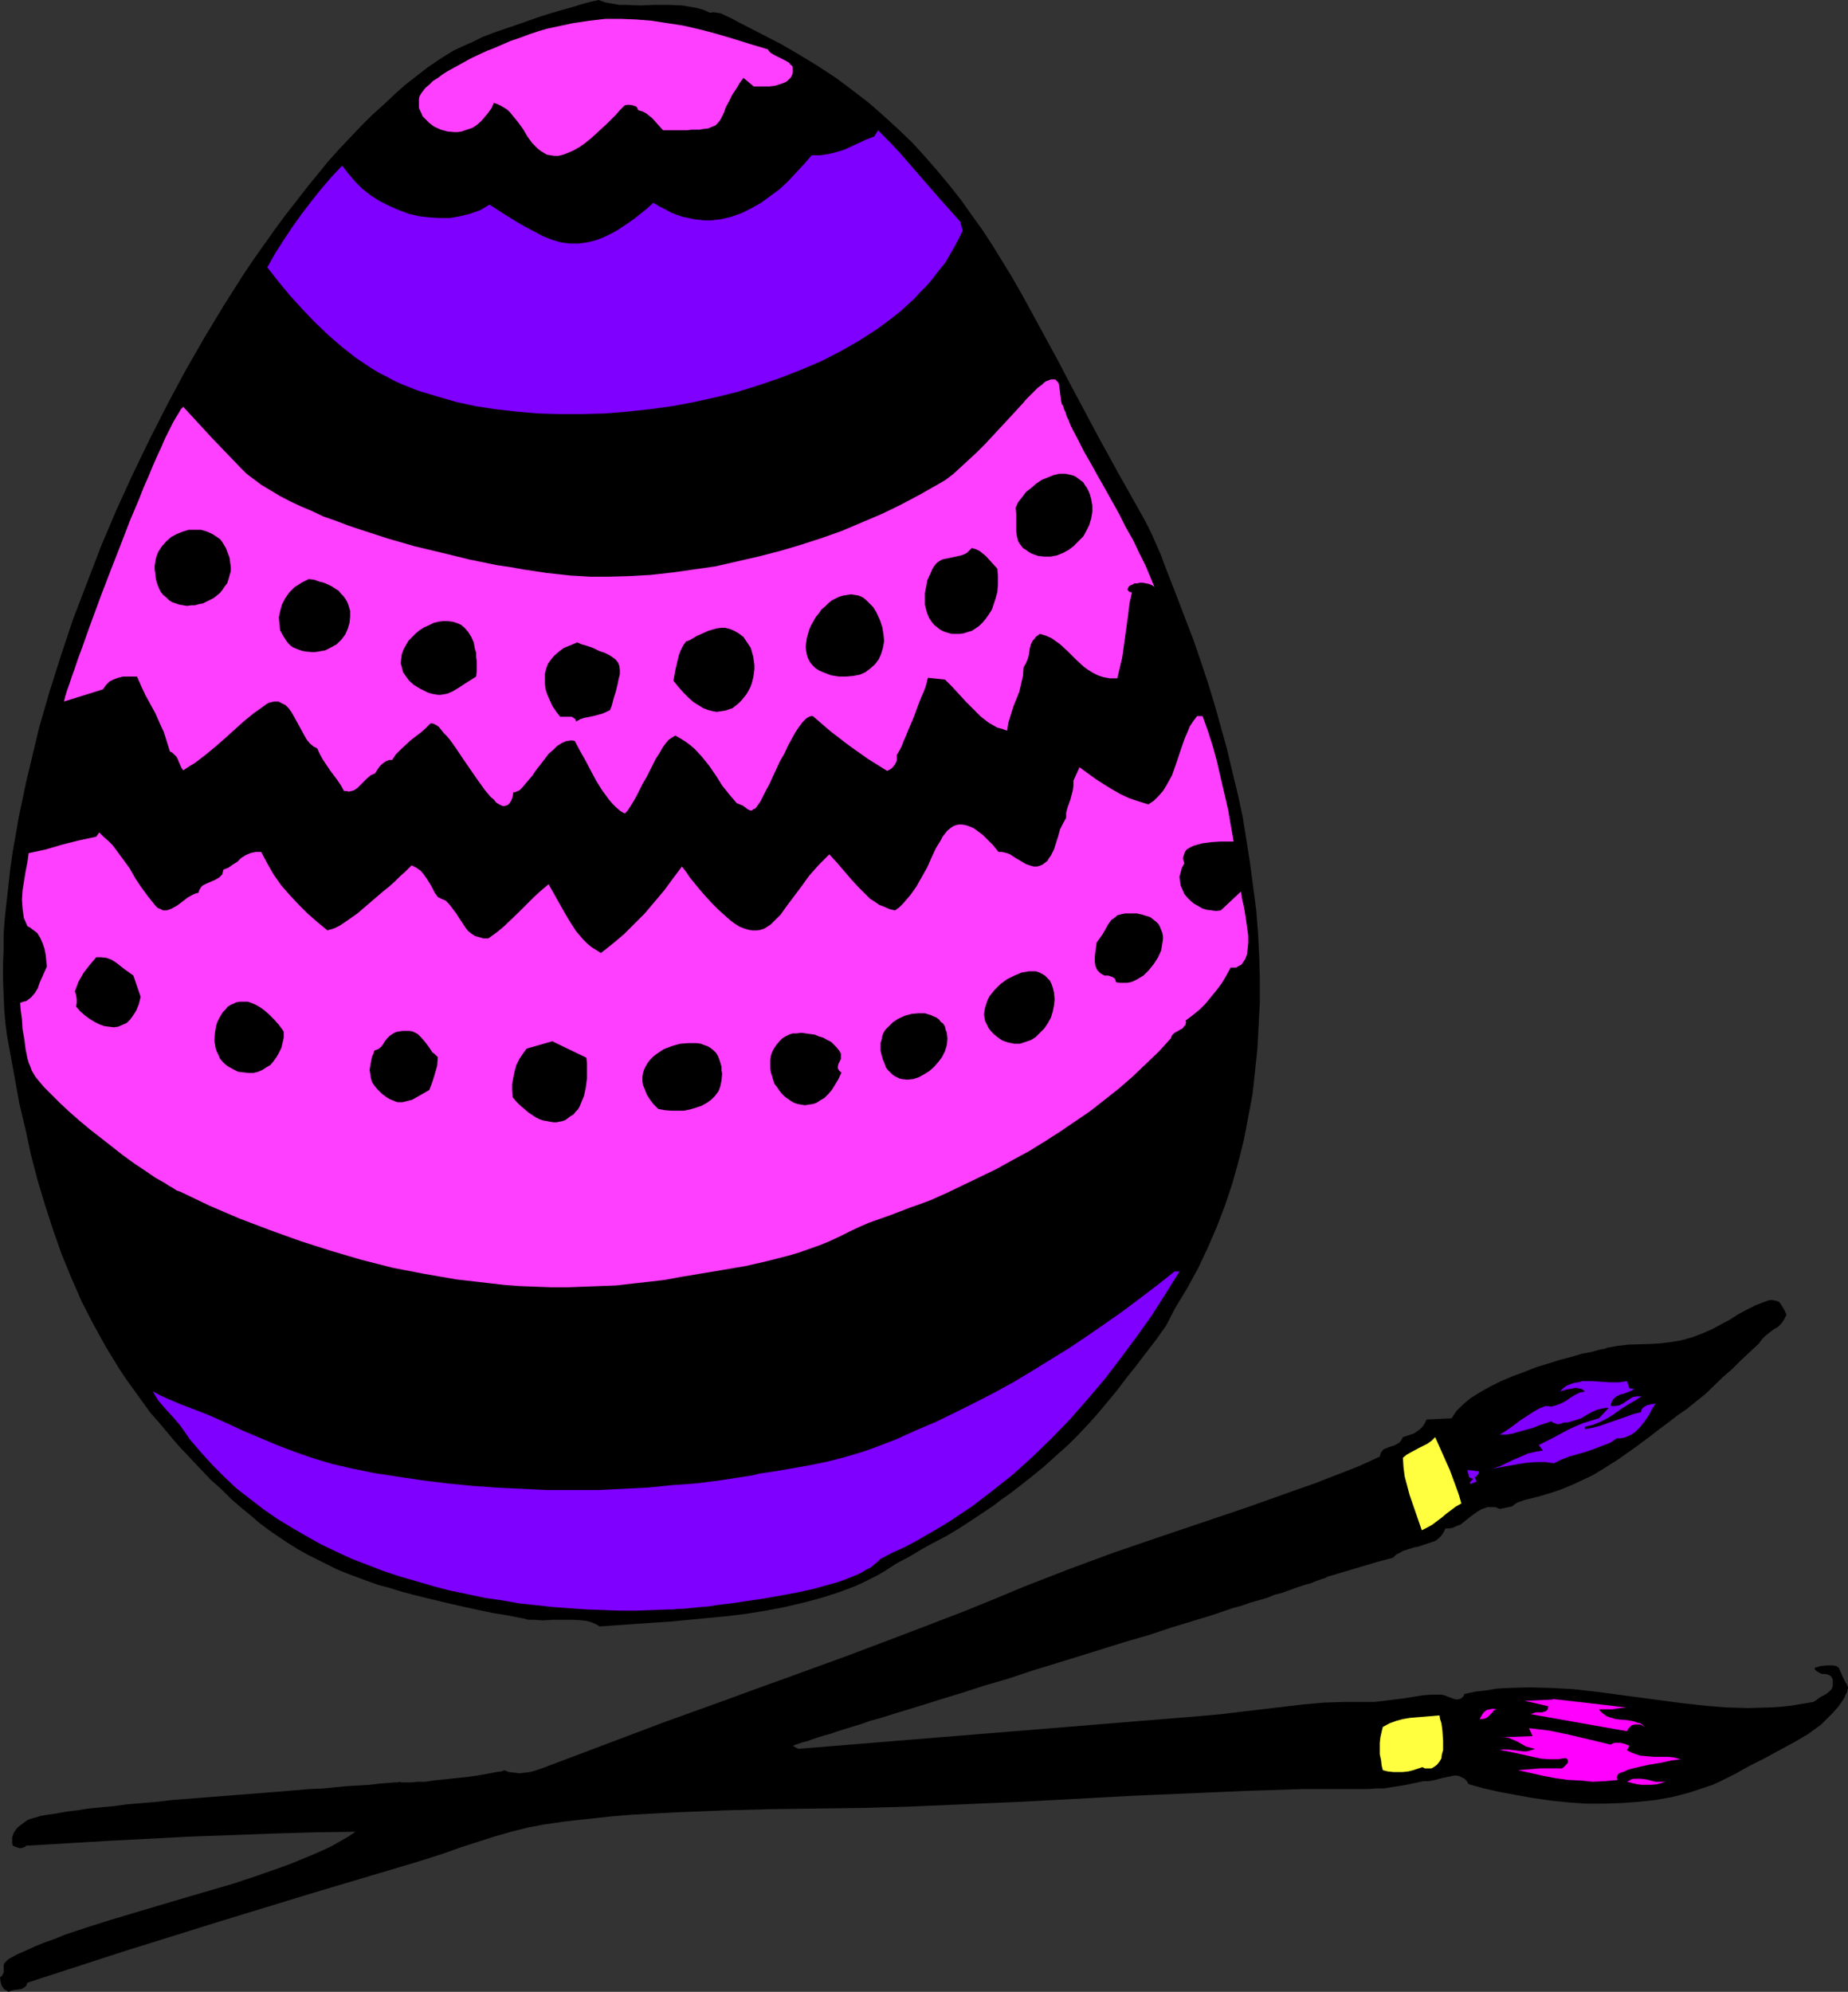 <?xml version="1.0" encoding="UTF-8" standalone="no"?>
<svg
   version="1.0"
   width="129.766mm"
   height="139.826mm"
   id="svg32"
   sodipodi:docname="Easter Egg 14.wmf"
   xmlns:inkscape="http://www.inkscape.org/namespaces/inkscape"
   xmlns:sodipodi="http://sodipodi.sourceforge.net/DTD/sodipodi-0.dtd"
   xmlns="http://www.w3.org/2000/svg"
   xmlns:svg="http://www.w3.org/2000/svg">
  <rect width="100%" height="100%" fill="#333333" stroke="none"/>
  <sodipodi:namedview
     id="namedview32"
     pagecolor="#ffffff"
     bordercolor="#000000"
     borderopacity="0.25"
     inkscape:showpageshadow="2"
     inkscape:pageopacity="0.0"
     inkscape:pagecheckerboard="0"
     inkscape:deskcolor="#d1d1d1"
     inkscape:document-units="mm" />
  <defs
     id="defs1">
    <pattern
       id="WMFhbasepattern"
       patternUnits="userSpaceOnUse"
       width="6"
       height="6"
       x="0"
       y="0" />
  </defs>
  <path
     style="fill:#000000;fill-opacity:1;fill-rule:evenodd;stroke:none"
     d="m 188.425,3.393 0.97,-0.162 0.97,0.162 0.97,0.162 0.97,0.485 1.778,0.808 1.778,0.969 5.656,2.908 5.656,2.908 5.01,2.908 5.01,3.07 4.686,3.07 4.525,3.393 4.202,3.231 3.878,3.393 3.878,3.554 3.717,3.554 3.394,3.716 3.232,3.716 3.232,3.878 3.07,3.878 2.747,3.878 2.909,4.039 2.747,4.201 2.586,4.201 2.586,4.201 2.586,4.524 4.848,8.886 5.01,9.209 2.424,4.685 2.586,4.847 2.586,4.847 2.586,4.847 2.747,5.008 2.747,5.008 2.909,5.17 2.909,5.17 1.454,2.585 1.454,2.908 1.293,2.908 1.293,2.908 1.131,3.07 1.131,2.908 2.262,5.816 2.101,5.493 2.101,5.493 1.939,5.655 1.939,5.816 1.778,5.816 1.616,5.816 1.616,5.816 1.454,6.139 1.454,5.978 1.293,5.978 0.97,6.139 0.97,6.139 0.808,6.139 0.808,6.139 0.485,6.139 0.323,6.139 0.162,6.139 v 6.139 l -0.323,6.139 -0.323,6.139 -0.646,6.139 -0.646,5.978 -1.131,5.978 -1.131,5.978 -1.454,5.816 -1.616,5.816 -1.939,5.816 -2.101,5.493 -2.424,5.655 -2.586,5.493 -2.909,5.332 -3.232,5.332 -2.424,4.685 -2.747,3.878 -2.747,3.554 -2.586,3.393 -2.586,3.231 -2.424,3.231 -2.424,2.908 -2.424,2.908 -2.586,2.908 -2.747,2.908 -2.747,2.747 -3.07,2.747 -3.232,2.908 -3.555,2.908 -3.717,2.908 -2.101,1.616 -2.101,1.454 -2.101,1.616 -2.424,1.616 -3.394,2.262 -3.232,2.1 -3.232,1.939 -3.394,1.777 -3.232,1.777 -3.232,1.939 -3.394,1.777 -3.232,2.1 -1.939,1.131 -1.939,0.969 -1.939,0.969 -2.101,0.969 -4.363,1.616 -4.525,1.454 -4.848,1.293 -4.848,1.131 -5.01,0.969 -5.01,0.808 -5.171,0.646 -5.171,0.485 -5.01,0.485 -5.01,0.485 -5.01,0.323 -4.686,0.323 -4.686,0.323 -4.363,0.323 -1.131,-0.646 -1.131,-0.485 -1.131,-0.323 -1.293,-0.162 -2.586,-0.162 h -2.586 -2.586 l -2.586,0.162 -2.586,-0.162 h -1.293 l -1.293,-0.323 -4.04,-0.808 -4.04,-0.646 -3.878,-0.808 -3.717,-0.808 -3.555,-0.808 -3.394,-0.808 -3.394,-0.808 -3.232,-0.808 -3.07,-0.808 -3.07,-0.969 -3.07,-0.808 -2.747,-0.969 -5.656,-2.1 -2.747,-1.131 -2.586,-1.293 -2.586,-1.293 -2.586,-1.293 -2.586,-1.454 -2.586,-1.616 -2.424,-1.616 -2.586,-1.777 -2.586,-1.939 -2.424,-2.1 -2.586,-2.1 -2.586,-2.262 -2.586,-2.585 -2.747,-2.423 -2.747,-2.908 -2.747,-2.908 -2.909,-3.07 -2.747,-3.231 -2.424,-2.908 -2.424,-2.747 -2.101,-2.908 -2.101,-2.908 -2.101,-2.908 -1.939,-2.908 -3.555,-5.816 -3.394,-6.139 -3.07,-5.978 -2.747,-6.301 -2.586,-6.301 -2.262,-6.463 -2.101,-6.463 -1.939,-6.463 -1.778,-6.786 -1.454,-6.786 -1.616,-6.786 -1.293,-7.109 -1.293,-7.109 -0.646,-3.554 -0.485,-3.554 -0.323,-3.716 -0.162,-3.878 -0.162,-4.039 v -4.039 l 0.162,-4.039 v -4.201 l 0.323,-4.201 0.485,-4.362 0.485,-4.362 0.485,-4.362 0.646,-4.524 0.808,-4.524 0.808,-4.685 0.97,-4.524 0.97,-4.685 1.131,-4.685 2.262,-9.532 2.747,-9.532 3.07,-9.694 3.232,-9.694 3.717,-9.694 3.717,-9.694 4.04,-9.532 4.363,-9.532 4.525,-9.371 4.686,-9.209 4.848,-9.048 5.01,-8.724 5.171,-8.563 5.333,-8.401 2.747,-4.039 2.747,-3.878 2.747,-3.878 2.747,-3.716 2.909,-3.716 2.747,-3.554 2.909,-3.554 2.747,-3.393 2.909,-3.231 2.909,-3.07 2.909,-3.07 2.909,-2.908 3.07,-2.747 2.909,-2.747 2.909,-2.585 2.909,-2.262 2.909,-2.262 3.07,-2.1 1.778,-1.131 2.101,-1.293 2.424,-1.131 2.586,-1.131 2.586,-1.293 2.909,-1.131 6.141,-2.1 5.979,-2.1 3.07,-0.969 2.747,-0.808 2.909,-0.808 2.586,-0.808 2.424,-0.646 L 158.853,0 l 1.778,0.646 1.939,0.323 1.778,0.323 h 1.778 l 3.717,0.162 3.878,-0.162 h 3.717 l 3.717,0.162 1.778,0.323 1.939,0.323 1.778,0.485 z"
     id="path1" />
  <path
     style="fill:#ff3fff;fill-opacity:1;fill-rule:evenodd;stroke:none"
     d="m 203.777,13.087 0.323,0.485 0.485,0.485 1.131,0.646 1.293,0.646 1.293,0.646 1.131,0.646 0.323,0.485 0.485,0.323 0.162,0.485 v 0.646 0.646 l -0.162,0.646 -0.323,0.646 -0.485,0.485 -0.485,0.485 -0.485,0.323 -1.293,0.485 -1.616,0.485 -1.454,0.162 h -1.454 -2.586 l -2.747,-2.262 -0.97,1.293 -0.646,1.131 -0.646,0.969 -0.646,0.969 -0.485,0.969 -0.485,0.969 -0.808,1.454 -0.485,1.454 -0.485,0.969 -0.485,0.969 -0.646,0.808 -0.646,0.646 -0.808,0.323 -1.131,0.485 -1.454,0.162 -0.808,0.162 h -0.97 -1.131 l -1.293,0.162 h -6.302 l -1.454,-1.616 -1.454,-1.616 -0.808,-0.646 -0.808,-0.646 -0.97,-0.485 -1.131,-0.323 -0.162,-0.485 -0.323,-0.485 -0.485,-0.162 -0.485,-0.162 -1.131,-0.162 -0.97,0.162 -1.293,1.293 -1.131,1.293 -1.131,1.131 -1.131,1.131 -2.101,1.939 -1.939,1.777 -1.778,1.454 -1.616,1.131 -1.454,0.808 -1.454,0.646 -1.293,0.485 -1.293,0.323 h -1.131 l -0.97,-0.162 -0.97,-0.162 -0.808,-0.485 -0.808,-0.485 -0.808,-0.646 -0.646,-0.646 -0.808,-0.808 -1.293,-1.777 -1.131,-1.939 -1.293,-1.777 -1.454,-1.777 -0.646,-0.808 -0.808,-0.808 -0.808,-0.485 -0.808,-0.485 -0.97,-0.485 -0.97,-0.323 -0.646,1.454 -0.808,1.131 -0.808,0.969 -0.808,0.969 -0.808,0.808 -0.808,0.646 -0.97,0.646 -0.97,0.323 -0.97,0.323 -0.97,0.323 -0.97,0.162 h -0.97 l -1.778,-0.162 -1.778,-0.485 -1.778,-0.808 -1.293,-0.969 -1.293,-1.293 -0.485,-0.485 -0.323,-0.808 -0.323,-0.646 -0.323,-0.808 V 27.951 27.143 26.335 l 0.162,-0.808 0.485,-0.808 0.485,-0.646 0.646,-0.808 0.97,-0.808 0.97,-0.969 1.293,-0.808 1.293,-0.969 1.293,-0.808 6.141,-3.393 3.07,-1.454 1.454,-0.646 1.293,-0.485 1.131,-0.485 1.131,-0.485 2.586,-1.131 2.424,-0.808 2.586,-0.969 2.424,-0.808 2.262,-0.646 2.262,-0.485 2.262,-0.485 2.262,-0.485 4.363,-0.646 4.202,-0.485 h 4.202 l 4.04,0.162 4.04,0.323 4.202,0.646 4.202,0.646 4.202,0.969 4.363,1.131 4.363,1.293 4.686,1.454 z"
     id="path2" />
  <path
     style="fill:#7f00ff;fill-opacity:1;fill-rule:evenodd;stroke:none"
     d="m 254.843,58.809 0.646,2.423 -1.131,2.262 -1.131,2.1 -2.424,4.201 -1.616,1.939 -1.454,1.939 -1.616,1.939 -1.778,1.777 -1.778,1.939 -1.778,1.616 -1.939,1.777 -2.101,1.616 -2.101,1.616 -2.262,1.616 -4.525,2.908 -4.848,2.747 -5.01,2.585 -5.333,2.262 -5.333,2.1 -5.656,1.939 -5.656,1.777 -5.818,1.454 -5.818,1.293 -5.979,1.131 -5.979,0.808 -5.979,0.646 -5.979,0.485 -5.979,0.162 h -5.818 l -5.818,-0.162 -5.656,-0.485 -5.656,-0.646 -5.333,-0.808 -5.171,-1.131 -5.01,-1.454 -4.848,-1.454 -4.525,-1.777 -2.101,-0.969 -2.101,-1.131 -1.939,-0.969 -2.101,-1.293 -3.878,-2.585 -3.717,-2.908 -3.717,-3.231 -3.555,-3.393 -3.394,-3.554 -3.232,-3.554 -3.07,-3.716 -2.909,-3.716 2.101,-3.716 2.262,-3.554 2.262,-3.393 2.424,-3.393 2.586,-3.393 2.586,-3.231 2.747,-3.231 2.909,-3.07 1.616,2.1 1.778,2.1 1.939,1.939 2.262,1.777 2.262,1.454 2.586,1.293 2.586,1.131 2.586,0.969 2.747,0.646 2.747,0.323 2.747,0.162 h 2.747 l 2.747,-0.485 2.586,-0.646 2.747,-0.969 2.424,-1.454 3.232,2.1 3.07,1.939 2.747,1.616 2.747,1.454 2.424,1.293 2.424,0.969 2.262,0.646 2.424,0.323 h 2.262 l 1.131,-0.162 1.293,-0.162 1.293,-0.323 1.131,-0.323 1.293,-0.485 1.454,-0.646 1.293,-0.646 1.454,-0.808 1.454,-0.969 1.454,-0.969 1.616,-1.131 1.616,-1.293 1.616,-1.293 1.778,-1.616 1.616,0.969 1.616,0.808 1.454,0.808 1.616,0.646 1.454,0.485 1.616,0.323 1.454,0.323 1.454,0.162 1.454,0.162 h 1.454 l 1.293,-0.162 1.454,-0.162 2.747,-0.646 2.747,-0.969 2.586,-1.293 2.586,-1.454 2.424,-1.777 2.424,-1.777 2.262,-2.1 2.101,-2.262 2.262,-2.423 1.939,-2.262 h 1.131 1.131 l 2.101,-0.323 2.101,-0.485 2.101,-0.646 3.878,-1.777 2.101,-0.969 2.101,-0.808 0.97,-1.616 2.909,2.908 2.747,2.908 5.333,6.139 5.333,6.139 z"
     id="path3" />
  <path
     style="fill:#ff3fff;fill-opacity:1;fill-rule:evenodd;stroke:none"
     d="m 282.153,107.602 0.162,0.808 0.485,0.969 0.323,1.131 0.485,0.969 0.485,1.293 0.646,1.293 1.454,2.747 1.454,2.908 1.778,3.07 1.778,3.231 1.939,3.393 3.878,6.947 1.778,3.554 1.939,3.393 1.616,3.393 1.616,3.231 1.293,3.07 1.131,2.747 -0.646,-0.485 -0.808,-0.323 -0.808,-0.162 -0.808,-0.162 h -0.808 l -0.646,0.162 h -0.808 l -0.485,0.323 -0.485,0.162 -0.485,0.323 -0.162,0.323 -0.162,0.323 v 0.323 l 0.162,0.162 0.323,0.323 0.646,0.162 -0.646,2.908 -0.323,2.747 -0.808,5.816 -0.808,5.816 -0.646,2.747 -0.646,2.747 h -1.939 l -1.778,-0.323 -1.454,-0.485 -1.293,-0.646 -1.293,-0.808 -1.131,-0.808 -2.101,-1.939 -2.101,-2.1 -2.101,-1.939 -1.131,-0.808 -1.131,-0.808 -1.454,-0.646 -1.616,-0.485 -0.485,0.323 -0.646,0.485 -0.323,0.485 -0.485,0.485 -0.485,0.969 -0.323,1.293 -0.162,1.293 -0.323,1.293 -0.485,1.131 -0.646,1.131 -0.162,2.262 -0.485,2.1 -0.485,2.1 -1.616,4.039 -0.646,2.1 -0.646,2.1 -0.323,2.1 -1.293,-0.485 -1.293,-0.323 -1.131,-0.646 -1.131,-0.646 -2.101,-1.616 -1.939,-1.939 -2.101,-2.1 -1.778,-1.939 -1.939,-2.1 -1.778,-1.777 -4.525,-0.485 v 0.162 l -0.162,0.323 -0.162,0.808 -0.323,1.131 -0.485,1.293 -0.646,1.454 -0.646,1.616 -1.293,3.554 -1.454,3.393 -0.646,1.616 -0.646,1.454 -0.485,1.293 -0.485,0.969 -0.485,0.808 -0.162,0.323 -0.162,0.162 v 0.646 0.808 l -0.162,0.485 -0.323,0.646 -0.485,0.646 -0.485,0.485 -0.485,0.323 -0.646,0.323 -2.586,-1.616 -2.586,-1.616 -5.01,-3.554 -4.848,-3.716 -4.686,-4.039 h -0.485 l -0.485,0.162 -0.323,0.162 -0.485,0.323 -0.97,0.969 -0.97,1.293 -0.97,1.454 -0.97,1.777 -0.97,1.777 -0.97,2.1 -1.131,1.939 -0.97,2.1 -0.97,2.1 -0.808,1.777 -0.97,1.777 -0.808,1.616 -0.646,1.293 -0.808,1.131 -0.323,0.485 -0.323,0.323 -0.485,0.162 -0.323,0.323 h -0.485 l -0.646,-0.323 -0.646,-0.485 -0.646,-0.485 -0.808,-0.323 -0.808,-0.323 -1.939,-2.262 -1.939,-2.423 -1.616,-2.585 -1.778,-2.585 -1.939,-2.423 -1.939,-2.1 -1.131,-0.969 -1.293,-0.969 -1.293,-0.808 -1.454,-0.808 -0.808,0.485 -0.97,0.646 -0.808,0.969 -0.808,1.131 -0.808,1.454 -0.97,1.454 -1.616,3.231 -0.808,1.616 -0.97,1.616 -1.616,3.231 -0.808,1.454 -0.808,1.293 -0.808,1.293 -0.808,0.808 -1.131,-0.646 -1.131,-0.969 -0.97,-0.969 -0.97,-1.131 -1.778,-2.423 -1.616,-2.585 -2.909,-5.493 -1.454,-2.585 -1.293,-2.423 -0.485,-0.162 h -0.646 l -1.131,0.162 -1.131,0.485 -1.293,0.808 -0.97,0.969 -1.293,1.131 -2.101,2.747 -1.131,1.454 -0.485,0.646 -0.485,0.808 -0.97,1.131 -0.97,1.131 -0.808,0.969 -0.808,0.808 -0.808,0.323 -0.323,0.162 h -0.485 l -0.162,1.131 -0.323,0.969 -0.485,0.808 -0.485,0.485 -0.485,0.162 -0.646,0.162 -0.485,-0.162 -0.646,-0.323 -0.808,-0.485 -0.646,-0.808 -0.808,-0.646 -0.808,-0.969 -0.808,-0.969 -0.808,-1.131 -1.616,-2.262 -3.555,-5.17 -1.616,-2.423 -1.616,-2.262 -0.808,-0.969 -0.808,-0.808 -0.646,-0.808 -0.646,-0.808 -0.646,-0.485 -0.646,-0.323 -0.485,-0.162 h -0.485 l -1.293,1.293 -1.293,1.131 -2.747,2.1 -2.586,2.423 -1.293,1.293 -0.97,1.454 h -0.808 l -0.808,0.323 -0.485,0.323 -0.646,0.485 -0.485,0.485 -0.485,0.646 -0.808,1.293 -1.131,0.485 -0.97,0.808 -0.808,0.808 -0.97,0.969 -0.808,0.808 -0.97,0.646 -0.646,0.162 -0.646,0.162 -0.646,-0.162 h -0.646 l -0.808,-1.454 -0.97,-1.454 -1.939,-2.585 -1.939,-2.908 -0.808,-1.454 -0.646,-1.454 -0.97,-0.485 -0.97,-0.808 -0.808,-0.969 -0.646,-1.131 -2.747,-5.008 -0.646,-1.131 -0.808,-1.131 -0.808,-0.808 -0.97,-0.485 -0.97,-0.485 h -0.485 -0.646 l -0.646,0.162 -0.646,0.162 -0.646,0.323 -0.646,0.485 -2.747,1.939 -2.586,2.1 -5.01,4.524 -2.586,2.262 -2.747,2.262 -2.747,2.1 -1.616,0.969 -1.454,0.969 -0.485,-0.646 -0.646,-1.454 -0.323,-0.808 -0.323,-0.646 -0.646,-0.646 -0.485,-0.485 -0.646,-0.323 -0.808,-2.585 -0.808,-2.585 -1.131,-2.423 -1.131,-2.585 -2.586,-4.685 -1.131,-2.423 -1.131,-2.585 H 35.229 33.936 32.643 l -1.293,0.323 -1.293,0.485 -0.97,0.485 -0.97,0.969 -0.808,1.131 -10.342,3.231 0.323,-1.293 0.485,-1.616 0.646,-1.777 0.646,-1.939 0.808,-2.262 0.808,-2.423 0.97,-2.585 0.97,-2.747 0.97,-2.747 1.131,-3.07 2.262,-6.139 2.424,-6.301 2.586,-6.624 2.424,-6.301 2.586,-6.139 1.131,-2.908 1.293,-2.908 1.131,-2.747 1.131,-2.585 1.131,-2.423 0.97,-2.262 0.97,-1.939 0.97,-1.939 0.808,-1.454 0.808,-1.293 0.646,-1.131 0.646,-0.646 7.434,8.078 3.878,4.039 3.878,4.039 1.616,1.616 1.939,1.454 1.939,1.454 2.424,1.454 2.424,1.454 2.747,1.454 2.747,1.293 3.07,1.293 3.07,1.454 3.232,1.131 3.394,1.293 3.394,1.131 6.949,2.262 7.272,2.1 7.434,1.777 7.272,1.777 7.11,1.454 3.394,0.485 3.555,0.646 3.232,0.485 3.232,0.485 3.07,0.323 2.909,0.323 2.747,0.162 2.747,0.162 h 2.424 2.262 l 5.656,-0.162 5.656,-0.323 5.818,-0.646 5.656,-0.808 5.656,-0.808 5.656,-1.293 5.656,-1.293 5.656,-1.454 5.494,-1.616 5.494,-1.777 5.494,-1.939 5.333,-2.262 5.333,-2.262 5.01,-2.423 5.171,-2.747 4.848,-2.747 1.939,-1.131 2.101,-1.616 1.939,-1.777 2.101,-1.939 2.262,-2.1 2.101,-2.1 4.202,-4.524 2.101,-2.262 1.939,-2.1 1.778,-1.939 0.808,-0.969 0.808,-0.808 1.616,-1.616 0.646,-0.646 0.646,-0.485 0.646,-0.485 0.485,-0.485 0.485,-0.323 0.485,-0.162 0.808,-0.323 h 0.646 0.485 l 0.323,0.323 0.323,0.323 0.323,0.485 0.162,1.131 0.162,1.293 0.162,1.293 0.162,1.131 0.162,0.646 z"
     id="path4" />
  <path
     style="fill:#000000;fill-opacity:1;fill-rule:evenodd;stroke:none"
     d="m 269.548,134.744 0.646,-1.454 1.131,-1.454 0.97,-1.293 1.454,-1.131 1.293,-1.131 1.454,-0.969 1.616,-0.646 1.616,-0.646 1.454,-0.323 h 1.616 l 1.454,0.323 0.646,0.162 0.646,0.323 0.646,0.485 0.646,0.485 0.646,0.485 0.485,0.808 0.485,0.646 0.485,0.969 0.323,0.808 0.323,1.131 0.323,1.777 v 1.777 l -0.323,1.777 -0.485,1.616 -0.808,1.616 -0.808,1.454 -1.293,1.293 -1.293,1.293 -1.293,0.969 -1.454,0.808 -1.616,0.646 -1.616,0.323 h -1.778 l -1.616,-0.162 -1.778,-0.646 -0.808,-0.485 -0.646,-0.485 -0.808,-0.485 -0.485,-0.646 -0.485,-0.646 -0.323,-0.646 -0.323,-1.293 -0.162,-1.293 v -4.524 z"
     id="path5" />
  <path
     style="fill:#000000;fill-opacity:1;fill-rule:evenodd;stroke:none"
     d="m 59.954,145.407 0.485,1.293 0.485,1.293 0.162,1.293 0.162,1.131 v 1.131 l -0.323,1.131 -0.323,1.131 -0.323,0.969 -0.646,0.808 -0.646,0.969 -0.646,0.808 -0.808,0.646 -0.808,0.646 -0.97,0.485 -0.97,0.485 -0.97,0.485 -0.97,0.162 -1.131,0.323 h -0.97 l -1.131,0.162 -0.97,-0.162 -0.97,-0.162 -0.97,-0.323 -0.97,-0.323 -0.808,-0.485 -0.808,-0.808 -0.808,-0.646 -0.646,-0.808 -0.485,-0.969 -0.485,-1.293 -0.323,-1.131 -0.162,-1.454 -0.162,-1.131 v -0.969 l 0.162,-0.969 0.162,-0.969 0.323,-0.969 0.323,-0.808 0.97,-1.454 1.131,-1.293 1.293,-1.131 1.454,-0.808 1.616,-0.646 1.616,-0.485 h 1.616 1.616 l 1.616,0.485 1.454,0.646 1.454,0.969 0.646,0.485 0.485,0.646 0.485,0.808 z"
     id="path6" />
  <path
     style="fill:#000000;fill-opacity:1;fill-rule:evenodd;stroke:none"
     d="m 264.7,150.901 0.162,2.1 v 2.1 l -0.162,1.939 -0.485,1.777 -0.485,1.454 -0.485,1.454 -0.808,1.293 -0.808,1.131 -0.808,0.969 -0.97,0.969 -0.97,0.646 -0.97,0.646 -1.131,0.323 -0.97,0.323 -1.131,0.162 h -1.131 -0.97 l -1.131,-0.323 -0.97,-0.323 -0.97,-0.485 -0.808,-0.646 -0.808,-0.646 -0.646,-0.808 -0.646,-0.969 -0.485,-1.131 -0.323,-1.131 -0.323,-1.293 v -1.454 -1.616 l 0.323,-1.616 0.323,-1.777 0.808,-1.777 0.485,-1.131 0.485,-0.808 0.646,-0.808 0.646,-0.485 0.808,-0.485 0.646,-0.162 1.616,-0.323 1.454,-0.323 1.454,-0.323 0.808,-0.323 0.646,-0.323 0.646,-0.646 0.646,-0.646 1.131,0.323 0.97,0.485 0.808,0.646 0.808,0.646 1.616,1.777 z"
     id="path7" />
  <path
     style="fill:#000000;fill-opacity:1;fill-rule:evenodd;stroke:none"
     d="m 81.931,153.647 1.454,0.162 1.293,0.485 1.293,0.323 1.131,0.485 0.97,0.485 0.97,0.646 0.808,0.485 0.646,0.808 0.646,0.646 0.485,0.646 0.485,0.808 0.323,0.808 0.485,1.616 v 1.616 l -0.162,1.616 -0.485,1.616 -0.646,1.454 -0.97,1.293 -1.293,1.293 -1.454,0.808 -1.616,0.808 -0.97,0.162 -0.808,0.162 -1.293,0.162 -1.939,-0.162 -0.97,-0.162 -0.97,-0.323 -0.808,-0.323 -0.808,-0.323 -0.646,-0.485 -0.646,-0.646 -0.485,-0.646 -0.808,-1.293 -0.808,-1.454 -0.162,-1.616 -0.162,-1.777 0.323,-1.616 0.485,-1.777 0.808,-1.616 1.131,-1.616 0.646,-0.646 0.808,-0.808 0.808,-0.485 0.97,-0.646 0.97,-0.485 z"
     id="path8" />
  <path
     style="fill:#000000;fill-opacity:1;fill-rule:evenodd;stroke:none"
     d="m 232.542,162.372 0.97,2.1 0.646,1.939 0.323,1.939 0.162,1.777 -0.323,1.777 -0.485,1.616 -0.646,1.454 -0.97,1.293 -1.293,1.131 -1.293,0.969 -1.454,0.646 -1.778,0.323 -1.778,0.162 h -1.939 l -2.101,-0.323 -2.101,-0.808 -1.131,-0.485 -0.97,-0.646 -0.808,-0.808 -0.646,-0.808 -0.485,-0.969 -0.323,-0.969 -0.162,-0.969 -0.162,-1.131 0.162,-1.131 0.162,-1.131 0.323,-1.131 0.323,-1.131 0.485,-1.131 0.646,-1.131 0.646,-1.131 0.808,-0.969 0.646,-0.969 0.97,-0.808 0.808,-0.808 0.97,-0.808 0.97,-0.485 0.97,-0.485 1.131,-0.323 0.97,-0.162 1.131,-0.162 0.97,0.162 0.97,0.162 1.131,0.485 0.808,0.646 0.97,0.969 0.97,0.969 z"
     id="path9" />
  <path
     style="fill:#000000;fill-opacity:1;fill-rule:evenodd;stroke:none"
     d="m 126.371,179.497 -3.07,1.939 -1.454,0.969 -1.616,0.969 -1.454,0.646 -0.808,0.162 -0.97,0.162 h -0.808 l -0.97,-0.162 -0.808,-0.162 -0.97,-0.323 -0.97,-0.485 -0.97,-0.485 -1.616,-0.969 -1.293,-1.131 -0.808,-1.131 -0.808,-1.131 -0.323,-1.293 -0.323,-1.131 0.162,-1.293 0.162,-1.131 0.485,-1.293 0.646,-1.131 0.646,-1.131 0.97,-0.969 0.97,-0.969 0.97,-0.808 1.293,-0.808 1.131,-0.485 1.293,-0.646 1.293,-0.323 1.293,-0.162 h 1.131 l 1.293,0.162 1.131,0.323 1.131,0.485 0.97,0.808 0.97,1.131 0.808,1.293 0.646,1.454 0.323,1.777 0.323,0.969 v 1.131 l 0.162,1.131 v 2.585 z"
     id="path10" />
  <path
     style="fill:#000000;fill-opacity:1;fill-rule:evenodd;stroke:none"
     d="m 178.729,180.628 0.485,-2.747 0.646,-2.747 0.323,-1.293 0.485,-1.293 0.646,-1.293 0.808,-1.131 h 0.162 l 0.485,-0.162 0.646,-0.323 0.808,-0.485 0.808,-0.485 0.808,-0.323 2.101,-0.969 1.131,-0.323 1.131,-0.323 1.131,-0.162 h 1.131 l 1.293,0.323 1.131,0.485 1.131,0.646 1.293,0.969 0.646,0.969 0.646,0.969 0.646,0.969 0.323,1.131 0.323,1.131 0.162,1.131 0.162,1.131 v 1.131 l -0.162,1.293 -0.162,0.969 -0.323,1.293 -0.323,0.969 -0.485,0.969 -0.646,1.131 -0.646,0.808 -0.646,0.808 -0.808,0.808 -0.808,0.646 -0.808,0.646 -0.97,0.323 -0.97,0.323 -1.131,0.162 -1.131,0.162 -0.97,-0.162 -1.293,-0.323 -1.293,-0.485 -1.293,-0.808 -1.293,-0.808 -1.293,-1.131 -1.293,-1.293 -1.293,-1.454 z"
     id="path11" />
  <path
     style="fill:#000000;fill-opacity:1;fill-rule:evenodd;stroke:none"
     d="m 161.923,188.383 -0.97,0.485 -1.131,0.485 -2.424,0.646 -2.424,0.485 -0.97,0.323 -1.131,0.646 -0.162,-0.646 -0.485,-0.323 -0.485,-0.323 h -0.646 -1.293 -0.646 -0.485 l -1.131,-1.454 -0.97,-1.454 -0.646,-1.454 -0.646,-1.454 -0.485,-1.454 -0.162,-1.454 v -1.454 -1.293 l 0.323,-1.293 0.485,-1.293 0.808,-1.131 0.808,-0.969 1.293,-1.131 1.293,-0.969 1.616,-0.646 1.939,-0.808 1.131,0.485 1.131,0.323 1.939,0.646 1.616,0.808 1.454,0.485 1.293,0.646 0.97,0.646 0.646,0.485 0.646,0.808 0.323,0.808 0.162,1.131 v 1.131 l -0.323,1.293 -0.323,1.616 -0.485,1.939 -0.323,0.969 -0.323,1.131 -0.323,1.293 z"
     id="path12" />
  <path
     style="fill:#ff3fff;fill-opacity:1;fill-rule:evenodd;stroke:none"
     d="m 319.16,189.999 1.454,4.039 1.293,4.039 1.131,4.201 0.97,4.201 0.97,4.201 0.97,4.201 1.454,8.401 h -0.646 -0.808 -2.101 l -2.424,0.162 -2.424,0.323 -1.131,0.323 -1.131,0.323 -0.97,0.485 -0.808,0.485 -0.485,0.646 -0.323,0.969 -0.162,0.485 v 0.485 l 0.162,0.485 0.162,0.646 -0.646,1.131 -0.323,1.293 -0.323,1.131 0.162,1.131 0.162,1.131 0.485,1.131 0.485,1.131 0.808,0.969 0.808,0.808 0.97,0.808 1.131,0.646 1.131,0.646 1.131,0.323 1.293,0.162 1.131,0.162 1.293,-0.162 5.333,-5.008 0.162,0.969 0.162,1.131 0.323,1.293 0.323,1.616 0.485,3.231 0.485,3.554 v 1.777 l -0.162,1.616 -0.162,1.454 -0.485,1.293 -0.646,0.969 -0.323,0.485 -0.97,0.485 -0.485,0.323 h -0.808 -0.646 l -1.131,2.1 -1.131,1.939 -1.454,1.939 -1.454,1.777 -1.454,1.777 -1.616,1.616 -1.778,1.454 -1.939,1.454 0.162,0.485 -0.162,0.323 v 0.323 l -0.323,0.323 -0.485,0.646 -0.646,0.323 -0.808,0.485 -0.646,0.323 -0.646,0.646 -0.162,0.323 -0.162,0.485 -3.232,3.554 -3.555,3.393 -3.555,3.393 -3.555,3.07 -3.878,3.07 -3.717,2.908 -4.04,2.747 -4.04,2.747 -4.04,2.585 -4.202,2.585 -4.202,2.262 -4.363,2.423 -4.363,2.1 -4.363,2.1 -4.363,2.1 -4.363,1.939 -2.586,0.969 -2.747,0.969 -5.494,2.1 -5.494,1.939 -2.586,1.131 -2.424,1.131 -2.586,1.293 -2.747,1.293 -2.747,1.131 -2.747,0.969 -2.747,0.969 -2.747,0.808 -5.656,1.454 -5.656,1.293 -5.656,0.969 -11.635,1.939 -4.363,0.808 -4.202,0.485 -4.363,0.485 -4.202,0.485 -4.363,0.162 -4.202,0.162 -4.363,0.162 h -4.202 l -4.363,-0.162 -4.202,-0.162 -4.202,-0.323 -4.202,-0.485 -4.202,-0.485 -4.202,-0.485 -8.403,-1.454 -8.403,-1.616 -8.242,-2.1 -8.242,-2.423 -8.08,-2.585 -8.08,-2.908 -8.08,-3.07 -7.918,-3.393 -7.757,-3.716 -0.97,-0.323 -0.97,-0.646 -1.131,-0.646 -0.97,-0.646 -2.586,-1.454 -2.586,-1.777 -2.909,-1.939 -2.909,-2.1 -5.979,-4.685 -2.909,-2.262 -2.909,-2.423 -2.747,-2.423 -2.424,-2.262 -2.262,-2.262 -0.97,-0.969 -0.97,-0.969 -0.808,-0.969 -0.808,-0.969 -0.646,-0.808 -0.485,-0.808 -0.485,-0.808 -0.323,-0.969 -0.485,-1.131 -0.323,-1.131 -0.485,-2.423 -0.323,-2.585 -0.485,-2.747 -0.162,-2.585 -0.323,-2.423 -0.162,-1.939 0.808,-0.323 0.808,-0.162 0.646,-0.485 0.646,-0.485 0.97,-1.131 0.808,-1.293 0.485,-1.454 0.646,-1.454 0.646,-1.454 0.646,-1.454 -0.162,-1.454 -0.162,-1.616 -0.323,-1.616 -0.485,-1.454 -0.646,-1.454 -0.808,-1.293 -1.293,-0.969 -0.646,-0.485 -0.646,-0.323 -0.485,-1.131 -0.485,-1.131 -0.162,-1.293 -0.162,-1.131 -0.162,-2.423 0.162,-2.423 0.808,-5.008 0.485,-2.423 0.323,-2.423 4.525,-0.969 4.363,-1.293 4.525,-1.131 4.525,-0.969 0.808,-1.131 1.131,1.131 1.293,1.131 1.131,1.131 0.97,1.293 1.778,2.423 1.778,2.423 1.454,2.585 1.616,2.423 1.778,2.423 1.939,2.423 0.646,0.646 0.808,0.323 0.646,0.323 h 0.808 l 0.646,-0.162 0.808,-0.323 1.454,-0.808 1.293,-0.969 1.454,-1.131 1.454,-0.808 0.808,-0.323 0.646,-0.162 0.162,-0.646 0.323,-0.485 0.162,-0.323 0.485,-0.485 0.97,-0.485 1.131,-0.485 1.131,-0.485 1.131,-0.646 0.323,-0.323 0.485,-0.485 0.162,-0.646 0.162,-0.646 1.293,-0.485 1.131,-0.808 1.293,-0.808 0.97,-0.969 1.293,-0.808 1.131,-0.485 0.646,-0.162 0.808,-0.162 h 0.646 0.808 l 1.616,3.07 1.778,3.07 1.939,2.747 2.262,2.585 2.262,2.423 2.424,2.423 2.586,2.262 2.747,2.262 0.323,-0.162 0.646,-0.162 0.97,-0.323 1.293,-0.646 1.454,-0.969 1.616,-1.131 1.616,-1.131 3.394,-2.908 3.394,-2.908 1.616,-1.293 1.616,-1.454 1.293,-1.293 1.293,-1.131 0.97,-0.969 0.808,-0.808 0.646,0.323 0.646,0.323 1.131,0.808 0.808,0.969 0.808,1.131 0.808,1.293 0.646,1.131 0.646,1.293 0.808,1.131 0.97,0.485 1.131,0.485 0.808,0.808 0.646,0.808 1.454,1.939 0.485,0.808 0.646,0.969 1.293,1.939 0.646,0.808 0.808,0.646 0.97,0.646 1.131,0.323 1.131,0.323 h 1.293 l 2.262,-1.616 1.939,-1.616 3.878,-3.716 3.878,-3.878 1.939,-1.777 2.101,-1.777 2.909,5.17 1.454,2.585 1.454,2.423 1.454,2.262 1.939,2.262 0.97,0.969 1.131,0.969 1.293,0.808 1.293,0.808 3.07,-2.423 3.07,-2.585 2.747,-2.747 2.747,-2.747 2.586,-3.07 2.586,-3.07 2.262,-3.07 2.424,-3.231 1.131,1.454 0.97,1.454 2.101,2.585 1.939,2.262 1.778,1.939 1.778,1.777 1.616,1.454 1.454,1.293 1.293,0.969 1.293,0.808 1.293,0.485 1.131,0.323 0.97,0.162 h 1.131 l 0.97,-0.162 0.97,-0.323 0.808,-0.485 0.97,-0.646 0.808,-0.808 0.808,-0.808 0.97,-0.969 1.616,-2.262 1.939,-2.585 1.939,-2.585 2.101,-2.908 2.586,-2.908 1.293,-1.293 1.454,-1.454 1.939,2.1 3.878,4.524 1.939,2.1 2.101,2.1 0.97,0.969 1.293,0.808 1.131,0.808 1.293,0.485 1.454,0.646 1.454,0.323 1.131,-0.808 0.97,-0.969 0.97,-1.131 0.97,-1.131 1.616,-2.262 1.454,-2.585 1.454,-2.585 1.131,-2.585 1.131,-2.423 1.293,-2.1 0.485,-0.969 0.646,-0.808 0.646,-0.808 0.808,-0.646 0.646,-0.485 0.808,-0.323 0.808,-0.162 h 0.808 l 0.97,0.162 0.97,0.323 1.131,0.485 1.131,0.808 1.293,0.969 1.293,1.293 1.454,1.454 1.454,1.777 h 0.808 l 0.808,0.162 0.646,0.162 0.808,0.323 1.454,0.969 2.747,1.616 1.454,0.485 0.646,0.162 h 0.808 l 0.646,-0.162 0.808,-0.323 0.646,-0.485 0.646,-0.485 0.485,-0.808 0.485,-0.646 0.808,-1.616 1.131,-3.554 0.485,-1.777 0.808,-1.616 0.808,-1.454 v -1.293 l 0.323,-1.293 0.808,-2.262 0.646,-2.423 0.162,-1.293 v -1.293 l 1.616,-3.554 4.202,3.07 2.262,1.454 2.101,1.293 2.262,1.293 2.424,1.131 2.424,0.808 2.586,0.808 1.454,-0.969 1.293,-1.293 1.131,-1.293 0.808,-1.293 0.808,-1.454 0.808,-1.454 1.131,-3.231 1.131,-3.393 1.131,-3.231 0.646,-1.454 0.646,-1.616 0.97,-1.454 0.97,-1.293 z"
     id="path13" />
  <path
     style="fill:#000000;fill-opacity:1;fill-rule:evenodd;stroke:none"
     d="m 296.212,260.602 -0.162,-0.485 -0.162,-0.485 -0.485,-0.323 -0.323,-0.162 -0.97,-0.323 h -0.97 l -0.646,-0.323 -0.485,-0.323 -0.485,-0.485 -0.323,-0.323 -0.485,-1.131 -0.162,-1.131 v -1.293 l 0.162,-1.293 0.323,-2.423 0.808,-1.131 0.808,-1.131 1.454,-2.585 0.808,-1.131 1.131,-0.808 0.485,-0.485 0.646,-0.162 0.646,-0.162 0.808,-0.162 h 1.616 1.454 l 1.454,0.323 0.97,0.323 1.131,0.323 0.808,0.646 0.808,0.646 0.646,0.646 0.323,0.646 0.323,0.808 0.323,0.808 0.162,0.969 v 0.808 l -0.162,0.969 -0.323,1.939 -0.808,1.777 -1.131,1.777 -1.293,1.616 -1.454,1.454 -0.808,0.485 -0.808,0.485 -0.97,0.485 -0.808,0.323 -0.97,0.162 h -0.97 -0.97 z"
     id="path14" />
  <path
     style="fill:#000000;fill-opacity:1;fill-rule:evenodd;stroke:none"
     d="m 35.39,258.825 1.939,5.655 -0.485,1.939 -0.646,1.616 -0.808,1.293 -0.808,1.131 -0.97,0.969 -1.131,0.485 -1.131,0.485 -1.131,0.162 -1.293,-0.162 -1.293,-0.162 -1.293,-0.485 -1.293,-0.646 -1.293,-0.808 -1.131,-0.808 -1.293,-1.131 -1.131,-1.293 0.162,-0.969 v -0.969 l -0.162,-1.131 -0.323,-0.969 0.485,-1.293 0.485,-1.293 0.646,-1.131 0.646,-1.131 1.616,-2.1 1.778,-2.1 h 0.646 0.646 l 1.454,0.162 1.293,0.485 1.293,0.808 2.262,1.777 z"
     id="path15" />
  <path
     style="fill:#000000;fill-opacity:1;fill-rule:evenodd;stroke:none"
     d="m 279.729,263.349 0.162,1.777 -0.162,1.616 -0.323,1.616 -0.485,1.616 -0.808,1.454 -0.97,1.454 -1.131,1.131 -1.131,1.131 -1.293,0.808 -1.454,0.485 -1.454,0.485 h -1.454 l -1.616,-0.323 -1.454,-0.485 -0.808,-0.485 -0.646,-0.485 -0.808,-0.646 -0.808,-0.808 -0.646,-0.808 -0.485,-0.969 -0.485,-0.969 -0.162,-0.808 -0.162,-0.969 0.162,-1.131 0.162,-0.808 0.323,-0.969 0.323,-0.969 0.485,-0.969 0.646,-0.808 0.646,-0.808 1.616,-1.616 1.778,-1.293 1.939,-0.969 1.939,-0.808 0.97,-0.162 0.97,-0.162 h 0.97 0.808 l 0.97,0.323 0.646,0.323 0.808,0.485 0.646,0.646 0.646,0.646 0.485,0.969 0.323,0.969 z"
     id="path16" />
  <path
     style="fill:#000000;fill-opacity:1;fill-rule:evenodd;stroke:none"
     d="m 75.306,273.689 v 1.616 l -0.323,1.454 -0.323,1.293 -0.646,1.293 -0.646,1.131 -0.808,1.131 -0.808,0.969 -1.131,0.646 -0.97,0.646 -1.131,0.485 -1.293,0.323 h -1.293 l -1.293,-0.162 -1.454,-0.162 -1.293,-0.646 -1.454,-0.808 -0.808,-0.646 -0.646,-0.646 -0.646,-0.808 -0.323,-0.808 -0.485,-0.969 -0.323,-0.969 -0.162,-0.969 -0.162,-0.969 0.162,-2.1 0.323,-1.939 0.323,-0.969 0.485,-0.969 0.485,-0.808 0.485,-0.808 0.646,-0.646 0.646,-0.808 0.808,-0.485 0.808,-0.323 0.646,-0.323 0.97,-0.162 h 0.97 1.131 l 0.97,0.323 1.131,0.485 1.131,0.646 1.131,0.808 1.293,1.131 1.293,1.293 1.293,1.454 z"
     id="path17" />
  <path
     style="fill:#000000;fill-opacity:1;fill-rule:evenodd;stroke:none"
     d="m 251.288,274.012 0.162,1.616 -0.162,1.616 -0.485,1.616 -0.808,1.616 -0.97,1.293 -1.131,1.293 -1.293,1.131 -1.293,0.808 -1.454,0.808 -1.454,0.485 -1.616,0.162 -1.454,-0.162 -0.646,-0.162 -0.646,-0.323 -0.646,-0.323 -0.646,-0.485 -0.485,-0.485 -0.646,-0.646 -0.485,-0.646 -0.323,-0.969 -0.485,-1.131 -0.323,-1.131 -0.323,-1.293 v -0.969 -0.969 l 0.323,-0.969 0.162,-0.969 0.323,-0.808 0.485,-0.808 0.646,-0.646 1.293,-1.293 1.454,-0.969 1.778,-0.808 1.778,-0.485 1.778,-0.162 h 1.778 l 1.616,0.485 0.646,0.323 0.808,0.323 0.646,0.485 0.485,0.646 0.646,0.485 0.485,0.808 0.162,0.808 z"
     id="path18" />
  <path
     style="fill:#000000;fill-opacity:1;fill-rule:evenodd;stroke:none"
     d="m 116.19,280.475 -0.162,2.262 -0.646,2.262 -0.646,2.1 -0.808,2.1 -1.131,0.646 -1.131,0.646 -2.262,1.293 -1.293,0.323 -1.293,0.323 h -1.293 l -0.485,-0.162 -0.808,-0.323 -0.808,-0.323 -0.808,-0.485 -1.293,-0.969 -1.131,-1.131 -0.808,-0.969 -0.646,-0.969 -0.323,-1.131 -0.162,-1.131 -0.162,-0.969 0.162,-0.969 0.162,-0.969 0.162,-0.808 0.162,-0.808 0.323,-0.646 0.162,-0.485 v -0.162 l 0.162,-0.323 0.485,-0.162 0.485,-0.162 0.808,-0.646 0.485,-0.646 0.485,-0.808 0.646,-0.808 0.646,-0.646 0.485,-0.323 0.485,-0.323 0.646,-0.323 0.646,-0.162 1.131,-0.162 h 0.97 0.97 l 0.808,0.162 0.646,0.323 0.646,0.323 0.97,0.969 0.97,1.131 0.97,1.293 0.97,1.454 0.646,0.485 z"
     id="path19" />
  <path
     style="fill:#000000;fill-opacity:1;fill-rule:evenodd;stroke:none"
     d="m 223.331,284.514 -0.808,1.777 -0.97,1.616 -0.808,1.293 -0.97,1.131 -0.97,0.969 -1.131,0.646 -0.97,0.646 -0.97,0.323 -1.131,0.162 -0.97,0.162 -0.97,-0.162 -0.97,-0.162 -0.97,-0.323 -0.808,-0.485 -0.97,-0.646 -0.808,-0.646 -0.646,-0.646 -0.646,-0.808 -0.646,-0.969 -0.646,-0.808 -0.323,-0.969 -0.323,-1.131 -0.323,-0.969 -0.162,-1.131 v -1.131 -0.969 l 0.162,-1.131 0.323,-0.969 0.485,-0.969 0.646,-0.969 0.808,-0.969 0.808,-0.808 0.808,-0.485 0.97,-0.485 0.97,-0.323 h 1.131 l 1.131,-0.162 1.131,0.162 1.131,0.162 1.293,0.162 1.131,0.485 1.131,0.323 1.131,0.646 0.97,0.485 0.808,0.808 0.646,0.646 0.646,0.808 0.485,0.808 v 0.646 0.808 l -0.323,0.646 -0.323,0.646 -0.162,0.646 v 0.646 l 0.162,0.162 0.162,0.323 0.323,0.323 z"
     id="path20" />
  <path
     style="fill:#000000;fill-opacity:1;fill-rule:evenodd;stroke:none"
     d="m 155.621,280.636 0.162,1.454 v 1.454 2.585 l -0.323,2.423 -0.485,2.262 -0.808,1.939 -0.323,0.808 -0.485,0.808 -0.646,0.646 -0.485,0.646 -0.808,0.485 -0.646,0.485 -0.646,0.485 -0.808,0.323 -0.808,0.162 -0.808,0.162 h -0.808 l -0.97,-0.162 -0.808,-0.162 -0.97,-0.162 -0.97,-0.323 -0.97,-0.485 -0.97,-0.646 -0.97,-0.646 -1.131,-0.969 -0.97,-0.808 -1.131,-1.131 -0.97,-1.131 -0.162,-1.777 v -1.777 l 0.323,-1.616 0.323,-1.616 0.485,-1.777 0.808,-1.616 0.97,-1.454 0.97,-1.293 6.787,-1.939 z"
     id="path21" />
  <path
     style="fill:#000000;fill-opacity:1;fill-rule:evenodd;stroke:none"
     d="m 174.689,294.208 -1.293,-1.293 -0.97,-1.293 -0.808,-1.293 -0.485,-1.293 -0.485,-1.131 -0.162,-1.131 v -0.969 l 0.162,-1.131 0.323,-0.969 0.485,-0.969 0.485,-0.808 0.646,-0.808 0.808,-0.808 0.808,-0.646 0.97,-0.646 0.97,-0.646 2.101,-0.808 2.262,-0.646 2.262,-0.162 h 1.131 0.97 l 1.131,0.162 0.808,0.323 0.97,0.323 0.808,0.485 0.808,0.646 0.646,0.646 0.485,0.808 0.323,0.808 0.323,0.969 0.323,1.131 v 0.969 l 0.162,0.808 -0.162,1.777 -0.323,1.616 -0.485,1.293 -0.97,1.293 -0.97,0.969 -1.131,0.808 -1.454,0.808 -1.454,0.485 -1.616,0.485 -1.616,0.323 h -1.616 -1.778 l -1.778,-0.162 z"
     id="path22" />
  <path
     style="fill:#7f00ff;fill-opacity:1;fill-rule:evenodd;stroke:none"
     d="m 313.019,337.345 -3.717,5.978 -3.717,5.816 -4.04,5.655 -4.202,5.655 -4.202,5.493 -4.525,5.332 -4.686,5.332 -4.848,5.008 -5.01,4.847 -5.171,4.685 -5.494,4.362 -5.494,4.201 -5.818,3.878 -2.909,1.777 -3.07,1.777 -3.07,1.777 -3.07,1.616 -3.232,1.454 -3.07,1.616 -0.646,0.646 -0.97,0.808 -0.97,0.808 -1.293,0.646 -1.293,0.808 -1.454,0.646 -1.616,0.646 -1.616,0.646 -1.939,0.646 -1.778,0.485 -4.04,1.131 -4.363,0.969 -4.363,0.808 -4.525,0.808 -4.363,0.646 -4.363,0.646 -4.04,0.485 -1.939,0.323 -1.939,0.162 -3.394,0.323 -1.616,0.162 h -1.293 l -1.293,0.162 h -1.131 l -4.202,0.162 -4.363,0.162 h -4.363 l -4.363,-0.162 -4.525,-0.162 -4.525,-0.323 -4.525,-0.323 -4.363,-0.485 -4.525,-0.485 -4.525,-0.808 -4.525,-0.646 -4.525,-0.969 -4.686,-0.969 -4.363,-1.131 -4.363,-1.293 -4.525,-1.293 -4.363,-1.454 -4.202,-1.616 -4.202,-1.616 -4.202,-1.939 -4.04,-1.939 -4.04,-2.262 -3.878,-2.262 -3.717,-2.262 -3.717,-2.585 -3.555,-2.747 -3.555,-2.747 -3.232,-3.07 -3.07,-3.07 -3.07,-3.393 -2.909,-3.393 -2.586,-3.716 -1.939,-2.262 -1.939,-2.1 -1.939,-2.262 -0.808,-1.293 -0.646,-1.131 1.778,0.969 1.778,0.808 3.717,1.616 3.878,1.454 3.717,1.454 4.686,2.1 4.525,2.1 9.211,3.878 4.686,1.777 4.686,1.616 4.848,1.454 4.848,1.131 6.302,1.293 6.302,0.969 6.464,0.969 6.626,0.808 6.464,0.646 6.787,0.485 6.626,0.323 6.626,0.323 h 6.787 6.626 l 6.626,-0.323 6.626,-0.323 6.464,-0.646 6.626,-0.485 6.302,-0.808 6.302,-0.969 2.101,-0.323 1.939,-0.485 4.363,-0.646 4.686,-0.808 4.525,-0.808 4.686,-0.969 4.363,-1.131 4.363,-1.293 1.939,-0.646 1.778,-0.646 5.494,-2.1 5.333,-2.423 5.333,-2.262 5.333,-2.585 5.171,-2.585 5.01,-2.585 5.01,-2.747 4.848,-2.908 9.696,-5.978 4.848,-3.231 4.686,-3.231 4.848,-3.393 4.525,-3.393 4.686,-3.554 4.686,-3.716 z"
     id="path23" />
  <path
     style="fill:#000000;fill-opacity:1;fill-rule:evenodd;stroke:none"
     d="m 474.134,348.816 -0.323,0.646 -0.323,0.646 -0.646,0.969 -0.97,0.969 -1.131,0.646 -2.101,1.616 -0.97,0.969 -0.485,0.646 -0.323,0.485 -2.424,2.262 -2.424,2.262 -2.262,2.262 -2.424,2.1 -4.686,4.524 -2.424,1.939 -2.586,2.1 -2.586,1.777 -2.262,1.777 -2.424,1.777 -2.262,1.777 -4.363,3.231 -4.363,3.07 -4.363,2.747 -2.424,1.454 -2.424,1.131 -2.747,1.293 -2.747,1.131 -2.747,0.969 -3.232,0.969 -1.939,0.485 -1.939,0.485 -0.97,0.323 -0.97,0.323 -0.808,0.485 -0.808,0.646 -3.232,0.646 -1.131,-0.485 h -1.131 -0.97 l -0.97,0.323 -0.808,0.323 -0.808,0.485 -1.616,1.131 -1.616,1.293 -1.454,1.131 -0.97,0.323 -0.97,0.485 -0.97,0.162 h -0.97 l -0.485,0.969 -0.646,0.969 -0.646,0.646 -0.808,0.646 -0.808,0.323 -0.97,0.323 -1.939,0.646 -0.97,0.323 -0.97,0.162 -2.101,0.646 -0.97,0.323 -0.808,0.485 -0.97,0.485 -0.808,0.808 -4.202,1.131 -4.363,1.293 -4.363,1.293 -4.363,1.293 h -0.162 l -0.162,0.162 -0.646,0.323 -0.646,0.162 -0.808,0.323 -0.97,0.323 -1.131,0.485 -1.293,0.323 -1.454,0.485 -1.454,0.485 -1.778,0.646 -1.778,0.646 -1.939,0.485 -1.939,0.808 -2.262,0.646 -2.262,0.646 -2.262,0.808 -2.424,0.646 -5.171,1.777 -5.333,1.616 -5.818,1.777 -5.818,1.939 -6.141,1.777 -12.443,3.878 -12.605,3.878 -6.302,2.1 -6.141,1.777 -5.979,1.939 -5.818,1.777 -5.656,1.777 -5.333,1.616 -2.586,0.808 -2.586,0.808 -2.424,0.646 -2.262,0.808 -2.101,0.646 -2.101,0.646 -2.101,0.646 -1.778,0.646 -1.778,0.485 -1.616,0.485 -1.454,0.485 -1.293,0.485 -1.293,0.323 -0.97,0.323 -0.97,0.323 -0.808,0.323 1.454,0.808 106.979,-8.724 5.333,-0.485 5.333,-0.646 5.494,-0.646 5.494,-0.646 5.494,-0.646 5.494,-0.485 5.333,-0.162 h 5.333 2.586 l 2.747,-0.323 5.171,-0.646 5.01,-0.808 2.424,-0.162 h 2.424 l 0.808,0.162 0.808,0.323 1.778,0.646 0.808,0.162 0.808,-0.162 0.323,-0.162 0.323,-0.323 0.323,-0.323 0.162,-0.485 2.909,-0.646 2.909,-0.323 2.909,-0.485 2.747,-0.162 5.818,-0.162 5.818,0.162 5.818,0.323 5.818,0.646 23.109,3.07 5.818,0.646 5.818,0.485 5.818,0.162 5.656,-0.162 2.909,-0.162 2.909,-0.323 2.909,-0.485 2.909,-0.485 0.808,-0.485 0.808,-0.646 1.778,-0.969 0.808,-0.646 0.646,-0.646 0.323,-0.808 v -0.485 -0.485 -0.646 l -0.162,-0.485 -0.162,-0.323 -0.323,-0.323 -0.646,-0.323 -0.808,-0.162 h -0.808 l -0.646,-0.323 -0.323,-0.162 -0.485,-0.323 -0.323,-0.323 -0.162,-0.485 1.616,-0.485 1.616,-0.162 h 0.808 0.808 l 0.97,0.162 0.646,0.485 0.323,0.808 0.323,0.646 0.485,1.131 0.485,0.969 0.485,0.808 0.323,0.808 v 0.323 l -0.162,0.485 -0.162,0.646 -0.323,0.485 -0.323,0.808 -0.485,0.808 -1.293,1.777 -1.293,1.454 -1.616,1.616 -1.454,1.454 -1.778,1.293 -1.778,1.293 -3.878,2.262 -3.878,2.1 -3.878,2.1 -3.878,1.939 -3.717,2.1 -1.939,0.969 -1.939,0.969 -2.101,0.969 -1.939,0.646 -4.363,1.454 -4.363,1.131 -4.525,0.808 -4.525,0.485 -4.525,0.323 -4.686,0.162 h -4.686 l -4.686,-0.323 -4.686,-0.485 -4.525,-0.646 -4.525,-0.808 -4.363,-0.808 -4.363,-0.969 -4.04,-1.131 -0.485,-0.808 -0.646,-0.646 -0.646,-0.323 -0.646,-0.323 -0.646,-0.162 h -0.808 l -1.616,0.323 -1.616,0.323 -1.778,0.485 -1.616,0.323 h -0.646 -0.808 l -2.262,0.485 -2.262,0.485 -1.939,0.323 -2.101,0.323 -1.939,0.323 h -2.101 l -2.101,0.162 h -2.424 -14.867 l -14.867,0.485 -15.029,0.646 -15.029,0.646 -30.058,1.616 -15.029,0.646 -14.867,0.646 -11.797,0.323 -12.12,0.162 -12.12,0.162 -12.282,0.323 -12.282,0.485 -6.141,0.323 -6.141,0.323 -5.979,0.485 -5.818,0.646 -5.979,0.646 -5.656,0.808 -4.363,0.808 -4.525,1.131 -4.525,1.293 -9.05,2.908 -4.525,1.616 -4.525,1.454 -4.202,1.293 -25.533,7.593 -25.371,7.755 -25.371,7.917 -25.371,8.24 -0.323,0.808 -0.485,0.485 -0.646,0.323 -0.646,0.162 -1.454,0.162 -0.646,0.162 -0.808,0.323 L 1.778,528.152 1.131,527.829 0.808,527.344 0.485,526.86 0.323,526.375 0.162,525.89 0,524.598 l 0.485,-0.323 0.162,-0.323 0.323,-0.646 v -0.646 -1.293 l 0.162,-0.485 0.646,-0.646 0.323,-0.323 0.485,-0.323 2.101,-1.131 2.262,-0.969 2.424,-1.131 2.424,-0.969 2.747,-0.969 2.747,-1.131 2.909,-0.969 2.909,-0.969 6.141,-1.939 6.464,-1.939 13.09,-3.878 6.626,-1.939 6.626,-1.939 6.302,-2.1 5.979,-2.1 3.07,-1.131 2.747,-1.131 2.747,-1.131 2.586,-1.131 2.424,-1.131 2.262,-1.293 2.262,-1.293 1.939,-1.293 -10.827,0.162 -10.989,0.323 -21.978,0.808 -21.816,1.131 -21.816,1.293 -0.323,0.323 -0.485,0.162 -0.485,0.162 H 5.171 l -0.97,-0.323 -0.808,-0.323 -0.162,-0.646 v -0.646 -0.969 l 0.323,-0.969 0.485,-0.808 0.646,-0.808 0.808,-0.646 1.778,-1.293 0.323,-0.162 0.485,-0.162 0.485,-0.162 0.646,-0.162 1.616,-0.485 1.939,-0.323 2.262,-0.323 2.586,-0.485 2.747,-0.323 3.07,-0.485 3.232,-0.323 3.555,-0.323 3.555,-0.485 3.878,-0.323 3.878,-0.323 4.04,-0.485 8.242,-0.646 8.242,-0.646 8.242,-0.646 4.04,-0.323 3.878,-0.323 3.717,-0.323 3.717,-0.162 3.394,-0.323 3.232,-0.323 3.07,-0.162 2.747,-0.162 2.586,-0.323 2.101,-0.162 1.939,-0.162 h 0.808 l 0.646,-0.162 0.323,0.162 h 0.323 0.485 0.485 1.293 l 1.778,-0.162 h 1.939 l 2.101,-0.323 4.525,-0.485 4.686,-0.485 2.262,-0.323 1.939,-0.323 1.778,-0.323 1.616,-0.323 1.293,-0.162 0.485,-0.162 0.323,-0.162 1.293,0.485 1.454,0.162 1.293,0.162 1.454,-0.162 1.293,-0.162 1.293,-0.323 2.747,-0.969 15.837,-5.978 15.837,-5.978 16.16,-5.816 7.918,-2.908 8.08,-2.908 15.998,-5.816 15.837,-5.978 15.998,-6.139 7.918,-3.231 7.757,-3.231 5.818,-2.262 5.818,-2.262 11.797,-4.362 11.797,-4.039 11.958,-4.039 11.958,-4.039 11.797,-4.201 5.979,-2.1 5.818,-2.262 5.818,-2.262 5.656,-2.585 0.162,-0.646 0.162,-0.485 0.323,-0.323 0.323,-0.485 0.808,-0.323 0.808,-0.323 1.131,-0.323 0.97,-0.485 0.485,-0.323 0.323,-0.323 0.323,-0.485 0.323,-0.646 0.97,-0.323 0.97,-0.323 0.97,-0.323 0.97,-0.646 0.646,-0.485 0.808,-0.808 0.485,-0.808 0.485,-0.969 6.626,-0.323 0.646,-0.969 0.646,-0.969 0.808,-0.808 0.97,-0.969 1.939,-1.616 2.586,-1.616 2.586,-1.454 2.909,-1.454 3.07,-1.293 3.07,-1.131 3.232,-1.293 3.232,-0.969 3.07,-0.969 3.07,-0.808 2.747,-0.808 2.586,-0.485 2.262,-0.646 1.131,-0.162 0.808,-0.323 2.747,-0.485 2.747,-0.323 5.494,-0.162 2.909,-0.162 2.747,-0.323 2.909,-0.485 2.909,-0.808 2.586,-0.969 2.586,-1.131 2.424,-1.293 2.424,-1.293 2.262,-1.454 2.424,-1.293 2.262,-1.131 2.586,-0.969 0.97,-0.323 h 0.97 l 0.808,0.162 0.808,0.323 0.485,0.646 0.485,0.808 0.485,0.808 z"
     id="path24" />
  <path
     style="fill:#7f00ff;fill-opacity:1;fill-rule:evenodd;stroke:none"
     d="m 432.441,368.365 1.293,0.162 -0.808,0.485 -2.101,0.808 -0.808,0.162 -0.97,0.485 -0.808,0.646 -0.485,0.808 -0.162,0.485 -0.162,0.646 h 0.646 0.485 l 1.131,-0.162 0.97,-0.485 0.97,-0.646 0.97,-0.646 0.808,-0.485 1.131,-0.162 h 0.646 0.485 l -1.778,1.131 -1.939,1.131 -1.778,1.131 -1.778,1.293 -1.778,1.131 -1.939,0.969 -1.939,0.808 -2.101,0.485 v 0.646 l 1.778,-0.323 1.939,-0.485 3.717,-1.293 3.717,-1.293 1.778,-0.646 1.939,-0.485 0.162,-0.646 0.323,-0.485 0.485,-0.323 0.485,-0.323 1.293,-0.323 1.131,-0.162 -0.97,1.454 -0.808,1.616 -1.131,1.616 -1.131,1.454 -1.293,1.293 -0.646,0.485 -0.808,0.485 -0.808,0.323 -0.808,0.323 -0.97,0.162 h -0.97 l -1.616,1.131 -2.101,0.808 -2.101,0.808 -2.262,0.808 -1.131,0.323 -1.131,0.323 -2.262,0.646 -2.101,0.808 -1.939,0.969 -2.262,-0.323 h -2.424 l -2.262,0.162 -2.262,0.323 -4.525,0.808 -4.525,0.808 1.939,-0.323 1.939,-0.646 3.717,-1.777 1.939,-0.808 1.778,-0.808 2.101,-0.485 0.97,-0.162 0.97,-0.162 -1.131,-1.454 3.878,-1.939 3.878,-2.1 2.101,-0.969 1.939,-0.808 2.101,-0.646 2.101,-0.646 2.586,-2.747 h -0.808 l -0.808,0.162 -1.454,0.323 -1.454,0.646 -1.454,0.808 -1.293,0.808 -1.454,0.485 -1.616,0.485 -0.646,0.162 h -0.808 l -0.97,0.323 -0.808,0.162 -0.808,-0.323 -0.485,-0.162 -0.323,-0.323 -3.394,1.131 -1.616,0.646 -1.778,0.485 -1.778,0.485 -1.616,0.485 -1.778,0.323 h -1.778 l 1.293,-0.808 1.454,-0.969 3.07,-2.262 3.232,-2.1 1.454,-0.808 1.616,-0.646 h 0.646 l 0.808,0.162 0.646,-0.162 0.646,-0.162 1.293,-0.485 1.293,-0.646 1.131,-0.808 1.293,-0.808 1.293,-0.646 1.454,-0.323 -0.808,-0.646 -0.808,-0.162 -0.808,-0.162 -0.808,0.162 -1.778,0.323 -1.616,0.485 0.808,-0.808 0.808,-0.646 1.131,-0.485 0.97,-0.323 1.131,-0.162 1.131,-0.323 h 2.424 l 2.424,0.162 2.424,0.162 h 2.424 l 1.131,-0.162 0.97,-0.162 z"
     id="path25" />
  <path
     style="fill:#ffff3f;fill-opacity:1;fill-rule:evenodd;stroke:none"
     d="m 387.84,398.901 -1.454,0.808 -2.586,1.939 -1.131,0.969 -2.586,1.939 -1.454,0.808 -1.293,0.646 -1.616,-4.685 -1.616,-4.685 -0.646,-2.423 -0.646,-2.423 -0.323,-2.423 -0.162,-2.585 0.97,-0.808 1.131,-0.646 2.101,-1.131 2.262,-1.131 1.131,-0.808 0.97,-0.969 1.939,4.362 1.939,4.362 1.616,4.362 0.808,2.262 z"
     id="path26" />
  <path
     style="fill:#7f00ff;fill-opacity:1;fill-rule:evenodd;stroke:none"
     d="m 392.364,390.338 0.162,0.323 -0.162,0.323 -0.323,0.485 -0.162,0.162 -0.162,0.162 -0.323,0.162 0.485,1.131 -1.616,0.646 -0.162,-0.323 v -0.162 l 0.323,-0.323 0.323,-0.323 0.323,-0.323 h -0.485 l -0.323,-0.162 -0.323,-0.162 -0.162,-0.323 v -0.323 l -0.162,-0.485 -0.162,-0.808 z"
     id="path27" />
  <path
     style="fill:#ff00ff;fill-opacity:1;fill-rule:evenodd;stroke:none"
     d="m 431.633,453.025 -1.778,0.162 -1.939,0.323 h -1.939 -1.616 l 0.646,0.808 0.646,0.485 0.646,0.485 0.808,0.323 1.616,0.485 1.616,0.162 1.778,0.162 1.616,0.323 0.808,0.323 0.808,0.162 0.646,0.485 0.646,0.485 -0.646,-0.323 -0.646,-0.323 h -0.808 -0.646 l -0.808,0.162 -0.485,0.485 -0.485,0.485 -0.323,0.646 -25.533,-4.524 0.808,-0.323 0.646,-0.162 h 1.454 l 0.646,-0.162 0.485,-0.162 0.485,-0.485 v -0.323 l 0.162,-0.485 -6.302,-1.454 7.434,-0.323 v -0.162 z"
     id="path28" />
  <path
     style="fill:#ff00ff;fill-opacity:1;fill-rule:evenodd;stroke:none"
     d="m 397.212,453.51 -0.485,0.162 -0.485,0.323 -0.162,0.323 -0.162,0.162 -0.485,0.485 -0.646,0.646 -0.646,0.323 -0.646,0.162 h -0.323 -0.485 l 0.646,-1.131 0.323,-0.485 0.485,-0.485 0.485,-0.323 0.808,-0.162 0.646,-0.162 z"
     id="path29" />
  <path
     style="fill:#ffff3f;fill-opacity:1;fill-rule:evenodd;stroke:none"
     d="m 377.497,468.858 -2.424,0.808 -1.293,0.323 -1.454,0.162 h -1.293 -1.293 l -1.454,-0.162 -1.293,-0.323 -0.323,-1.293 -0.162,-1.454 -0.323,-1.454 v -1.454 -1.616 l 0.162,-1.454 0.323,-1.454 0.323,-1.293 1.778,-0.969 1.778,-0.646 1.778,-0.485 1.939,-0.323 3.878,-0.323 3.878,-0.323 0.162,0.969 0.323,0.969 0.162,0.969 0.162,1.293 0.162,2.585 v 1.131 1.293 l -0.323,1.131 -0.162,1.131 -0.485,0.808 -0.646,0.808 -0.646,0.485 -0.808,0.485 h -1.131 -0.646 z"
     id="path30" />
  <path
     style="fill:#ff00ff;fill-opacity:1;fill-rule:evenodd;stroke:none"
     d="m 427.432,462.88 0.646,-0.323 0.485,-0.162 h 0.808 0.646 l 1.293,0.323 1.131,0.485 -0.646,1.131 0.808,0.485 0.808,0.323 0.808,0.323 0.97,0.323 1.778,0.162 1.778,0.162 h 1.778 1.939 l 1.778,0.162 1.778,0.485 -1.131,0.162 -1.293,0.162 -2.909,0.646 -3.07,0.485 -2.909,0.646 -1.293,0.323 -1.293,0.323 -0.97,0.485 -0.97,0.323 -0.646,0.323 -0.323,0.485 -0.162,0.646 0.162,0.162 0.162,0.323 -3.232,0.323 -3.394,0.162 -3.232,-0.323 -3.394,-0.162 -3.394,-0.485 -3.394,-0.646 -6.464,-1.454 5.818,-0.485 h 2.909 2.909 l 0.323,-0.162 0.323,-0.323 0.808,-0.808 0.162,-0.323 V 467.081 l -0.162,-0.323 -0.323,-0.323 -1.131,0.162 -1.131,0.162 h -2.262 l -2.101,-0.162 -2.262,-0.485 -4.363,-0.969 -2.262,-0.485 -2.101,-0.323 0.97,-0.162 h 1.293 l 1.293,0.162 1.293,0.162 1.293,0.162 h 1.131 l 1.131,-0.323 0.97,-0.323 -1.293,-0.323 -1.131,-0.323 -1.131,-0.646 -1.131,-0.646 -1.131,-0.485 -1.131,-0.485 -1.131,-0.162 h -1.293 l 8.726,-0.323 -0.97,-2.1 2.747,0.323 2.747,0.323 5.333,1.131 5.494,1.293 z"
     id="path31" />
  <path
     style="fill:#ff00ff;fill-opacity:1;fill-rule:evenodd;stroke:none"
     d="m 442.137,472.574 -1.131,0.485 -1.293,0.323 -1.293,0.162 h -1.293 -1.454 l -1.293,-0.162 -2.586,-0.646 0.646,-0.323 0.485,-0.323 0.646,-0.162 h 0.485 1.293 l 1.454,0.162 1.293,0.323 1.293,0.323 h 1.454 0.646 z"
     id="path32" />
</svg>
